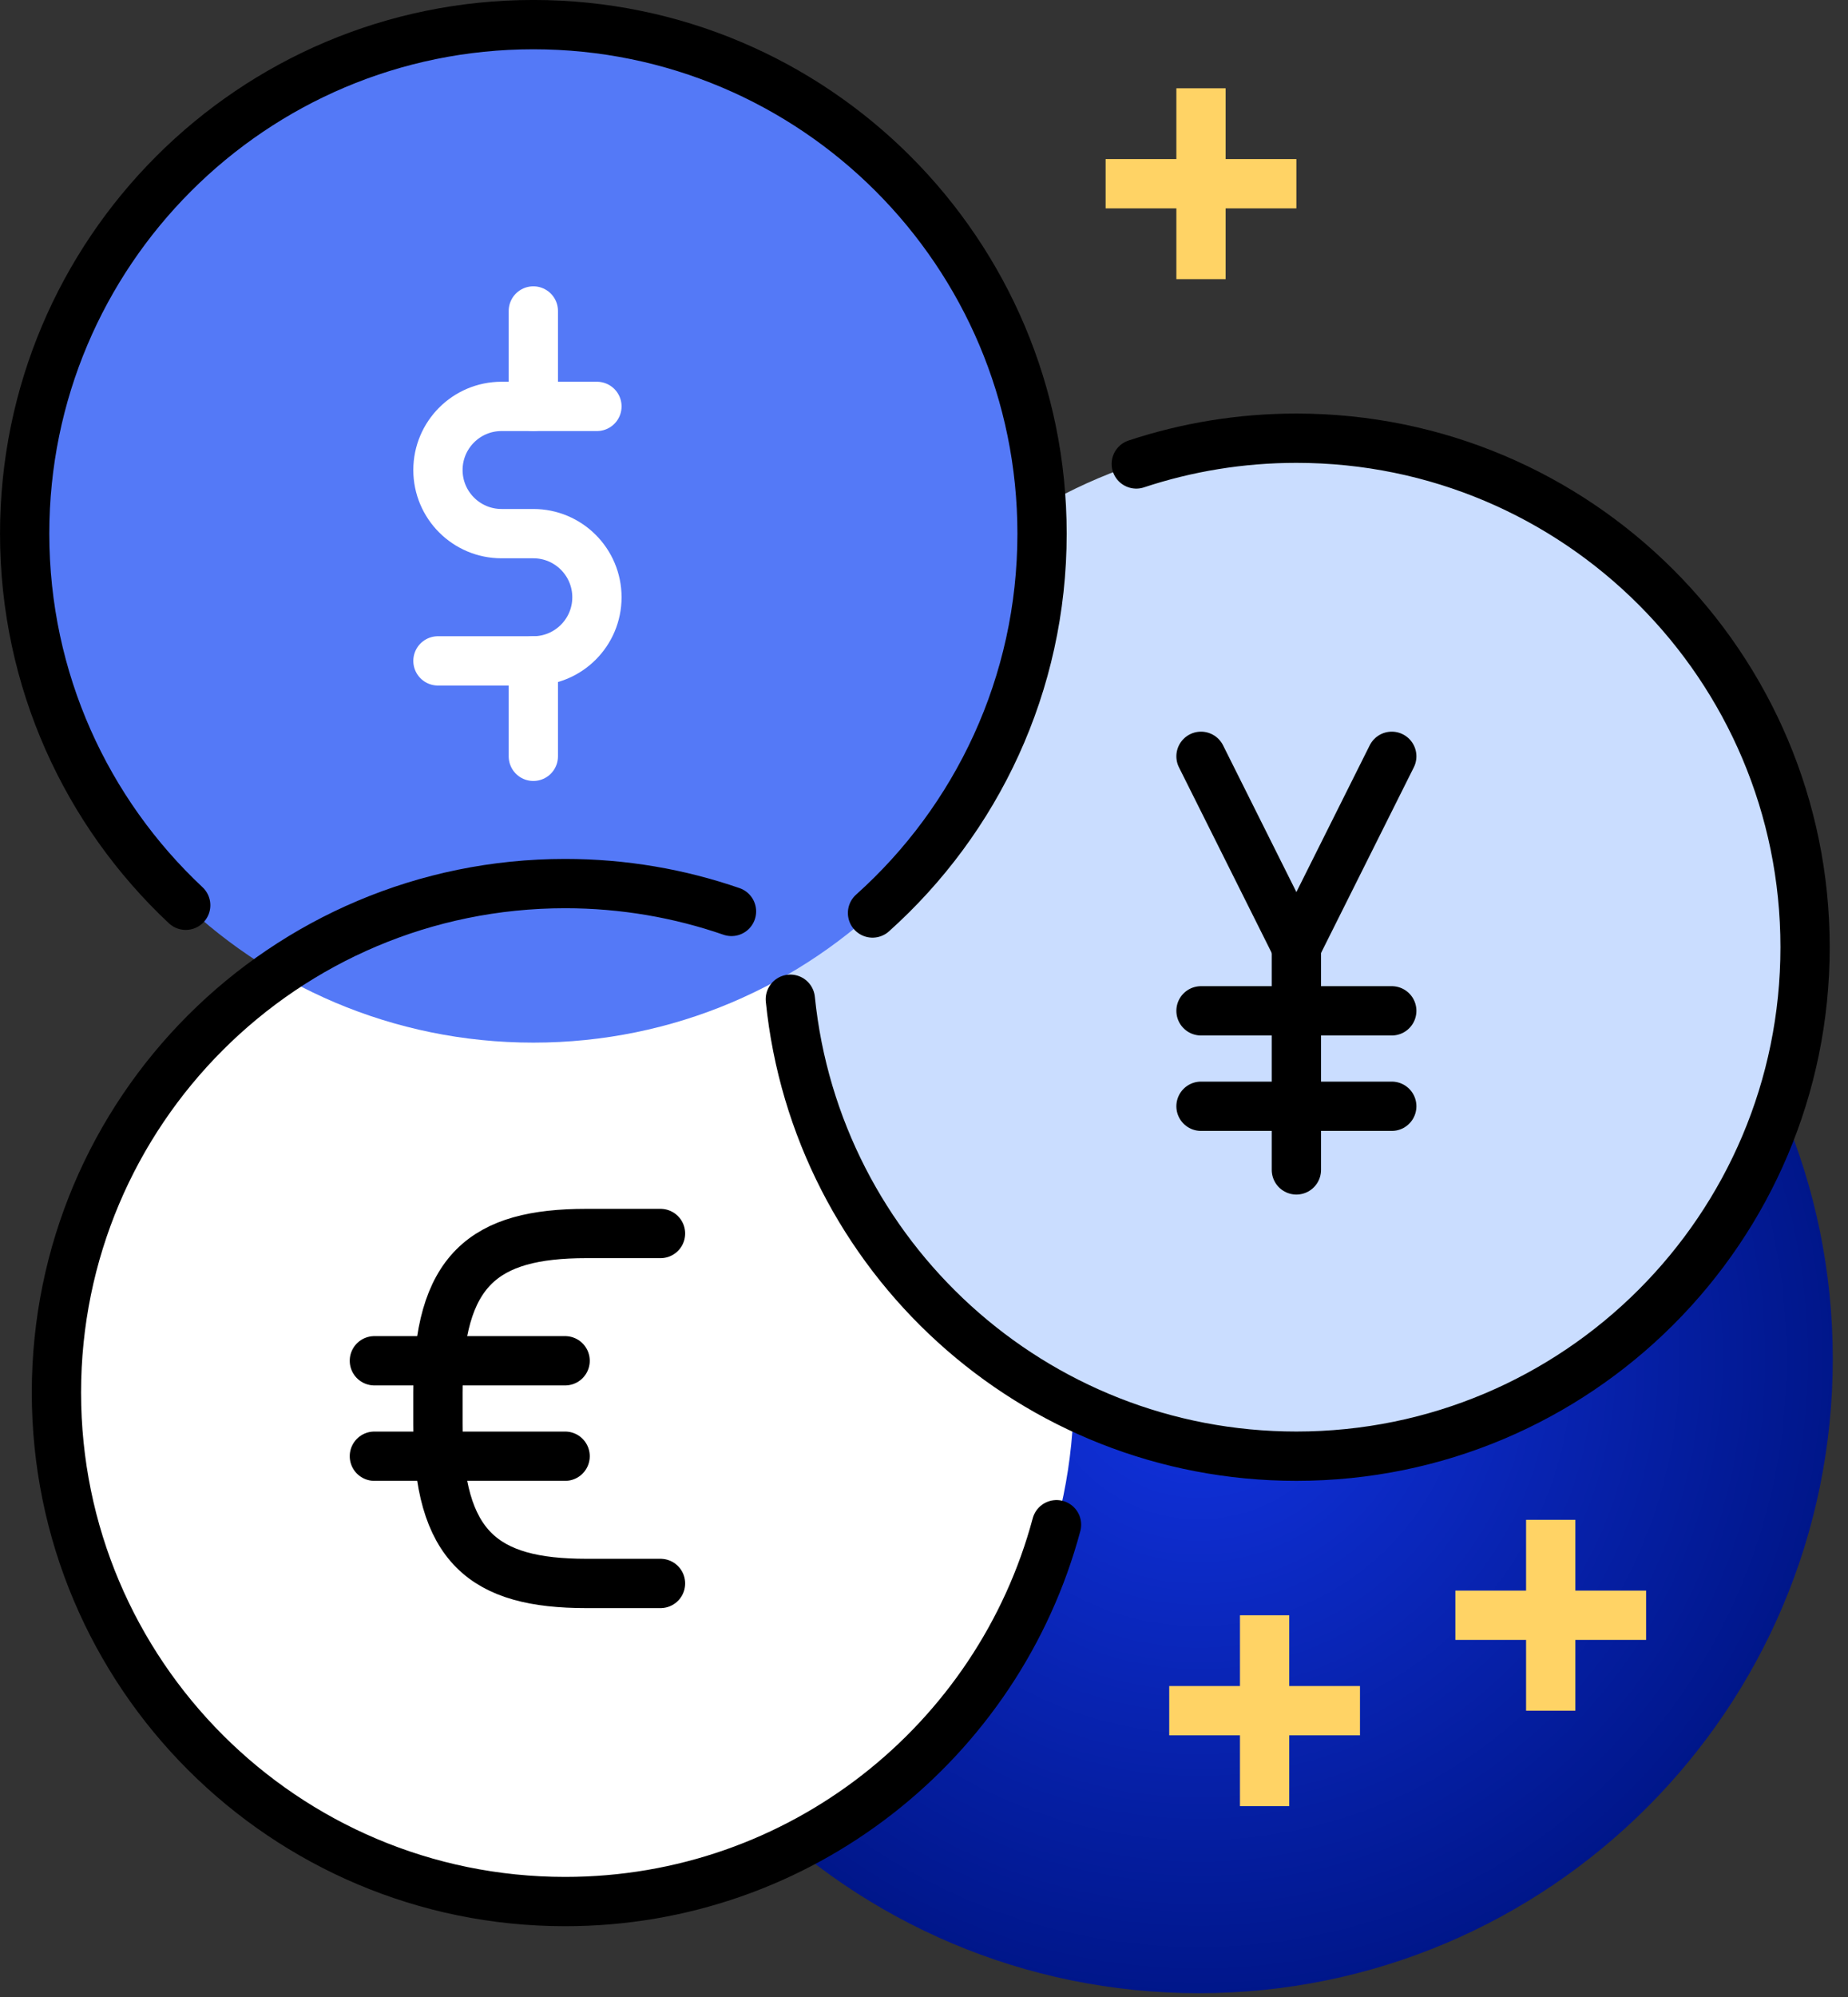<?xml version="1.0" encoding="UTF-8"?>
<svg width="75px" height="81px" viewBox="0 0 75 81" version="1.1" xmlns="http://www.w3.org/2000/svg" xmlns:xlink="http://www.w3.org/1999/xlink">
    <rect x="0" y="0" width="75" height="81" fill="#333333" stroke="none"/>
    <!-- Generator: Sketch 63.1 (92452) - https://sketch.com -->
    <title>Group 49</title>
    <desc>Created with Sketch.</desc>
    <defs>
        <radialGradient cx="50%" cy="50%" fx="50%" fy="50%" r="50.307%" id="radialGradient-1">
            <stop stop-color="#1234E3" offset="0%"></stop>
            <stop stop-color="#001689" offset="100%"></stop>
        </radialGradient>
    </defs>
    <g id="R2-+-add'l-modules" stroke="none" stroke-width="1" fill="none" fill-rule="evenodd">
        <g id="DW-Morgan-Problem-R2@2x" transform="translate(-582, -2162)">
            <g id="Solution-Cards" transform="translate(80, 2109)">
                <g id="Group-16">
                    <g transform="translate(380, 0)">
                        <g id="Group-11" transform="translate(50, 54)">
                            <g id="Group-49" transform="translate(73, 0)">
                                <path d="M73.382,54.117 C73.382,68.327 61.862,79.846 47.653,79.846 C33.443,79.846 21.924,68.327 21.924,54.117 C21.924,39.906 33.443,28.388 47.653,28.388 C61.862,28.388 73.382,39.906 73.382,54.117" id="Fill-1" fill="url(#radialGradient-1)"></path>
                                <path d="M42.581,55.484 C42.581,66.885 33.338,76.129 21.935,76.129 C10.533,76.129 1.29,66.885 1.29,55.484 C1.29,44.083 10.533,34.839 21.935,34.839 C33.338,34.839 42.581,44.083 42.581,55.484" id="Fill-3" fill="#FFFFFF"></path>
                                <path d="M72.258,37.419 C72.258,48.821 63.015,58.065 51.613,58.065 C40.21,58.065 30.968,48.821 30.968,37.419 C30.968,26.018 40.21,16.774 51.613,16.774 C63.015,16.774 72.258,26.018 72.258,37.419" id="Fill-5" fill="#CADDFF"></path>
                                <path d="M41.29,20.645 C41.29,32.046 32.048,41.29 20.645,41.29 C9.243,41.29 0,32.046 0,20.645 C0,9.244 9.243,0 20.645,0 C32.048,0 41.29,9.244 41.29,20.645" id="Fill-7" fill="#5479F7"></path>
                                <path d="M25.806,49.032 L22.796,49.032 C18.639,49.032 16.774,50.495 16.774,55.484 L16.774,56.774 C16.774,61.763 18.639,63.226 22.796,63.226 L25.806,63.226" id="Stroke-9" stroke="#000000" stroke-width="2" stroke-linecap="round" stroke-linejoin="round"></path>
                                <line x1="14.194" y1="54.194" x2="21.935" y2="54.194" id="Stroke-11" stroke="#000000" stroke-width="2" stroke-linecap="round" stroke-linejoin="round"></line>
                                <line x1="14.194" y1="58.065" x2="21.935" y2="58.065" id="Stroke-13" stroke="#000000" stroke-width="2" stroke-linecap="round" stroke-linejoin="round"></line>
                                <line x1="47.742" y1="29.677" x2="51.613" y2="37.419" id="Stroke-15" stroke="#000000" stroke-width="2" stroke-linecap="round" stroke-linejoin="round"></line>
                                <line x1="55.484" y1="29.677" x2="51.613" y2="37.419" id="Stroke-17" stroke="#000000" stroke-width="2" stroke-linecap="round" stroke-linejoin="round"></line>
                                <line x1="51.613" y1="37.419" x2="51.613" y2="46.452" id="Stroke-19" stroke="#000000" stroke-width="2" stroke-linecap="round" stroke-linejoin="round"></line>
                                <line x1="47.742" y1="40" x2="55.484" y2="40" id="Stroke-21" stroke="#000000" stroke-width="2" stroke-linecap="round" stroke-linejoin="round"></line>
                                <line x1="47.742" y1="43.871" x2="55.484" y2="43.871" id="Stroke-23" stroke="#000000" stroke-width="2" stroke-linecap="round" stroke-linejoin="round"></line>
                                <path d="M23.226,15.484 L19.355,15.484 C17.93,15.484 16.774,16.64 16.774,18.065 C16.774,19.489 17.93,20.645 19.355,20.645 L20.645,20.645 C22.07,20.645 23.226,21.801 23.226,23.226 C23.226,24.65 22.07,25.806 20.645,25.806 L16.774,25.806" id="Stroke-25" stroke="#FFFFFF" stroke-width="2" stroke-linecap="round" stroke-linejoin="round"></path>
                                <line x1="20.645" y1="25.806" x2="20.645" y2="29.677" id="Stroke-27" stroke="#FFFFFF" stroke-width="2" stroke-linecap="round" stroke-linejoin="round"></line>
                                <line x1="20.645" y1="15.484" x2="20.645" y2="11.613" id="Stroke-29" stroke="#FFFFFF" stroke-width="2" stroke-linecap="round" stroke-linejoin="round"></line>
                                <path d="M6.537,35.718 C2.514,31.95 0.001,26.592 0.001,20.645 C0.001,9.243 9.243,-0.001 20.646,-0.001 C32.048,-0.001 41.291,9.243 41.291,20.645 C41.291,26.758 38.633,32.251 34.411,36.032" id="Stroke-31" stroke="#000000" stroke-width="2" stroke-linecap="round" stroke-linejoin="round"></path>
                                <path d="M45.115,17.818 C47.159,17.141 49.342,16.774 51.613,16.774 C63.015,16.774 72.258,26.018 72.258,37.419 C72.258,48.821 63.015,58.064 51.613,58.064 C40.924,58.064 32.131,49.941 31.075,39.53" id="Stroke-33" stroke="#000000" stroke-width="2" stroke-linecap="round" stroke-linejoin="round"></path>
                                <path d="M41.878,60.844 C39.518,69.647 31.483,76.129 21.936,76.129 C10.533,76.129 1.29,66.886 1.29,55.484 C1.29,44.082 10.533,34.839 21.936,34.839 C24.299,34.839 26.572,35.237 28.687,35.968" id="Stroke-35" stroke="#000000" stroke-width="2" stroke-linecap="round" stroke-linejoin="round"></path>
                                <line x1="47.742" y1="2.581" x2="47.742" y2="10.323" id="Stroke-37" stroke="#FFD365" stroke-width="2"></line>
                                <line x1="51.613" y1="6.452" x2="43.871" y2="6.452" id="Stroke-39" stroke="#FFD365" stroke-width="2"></line>
                                <line x1="50.323" y1="64.516" x2="50.323" y2="72.258" id="Stroke-41" stroke="#FFD365" stroke-width="2"></line>
                                <line x1="54.194" y1="68.387" x2="46.452" y2="68.387" id="Stroke-43" stroke="#FFD365" stroke-width="2"></line>
                                <line x1="61.935" y1="60.645" x2="61.935" y2="68.387" id="Stroke-45" stroke="#FFD365" stroke-width="2"></line>
                                <line x1="65.806" y1="64.516" x2="58.065" y2="64.516" id="Stroke-47" stroke="#FFD365" stroke-width="2"></line>
                            </g>
                        </g>
                    </g>
                </g>
            </g>
        </g>
    </g>
</svg>
